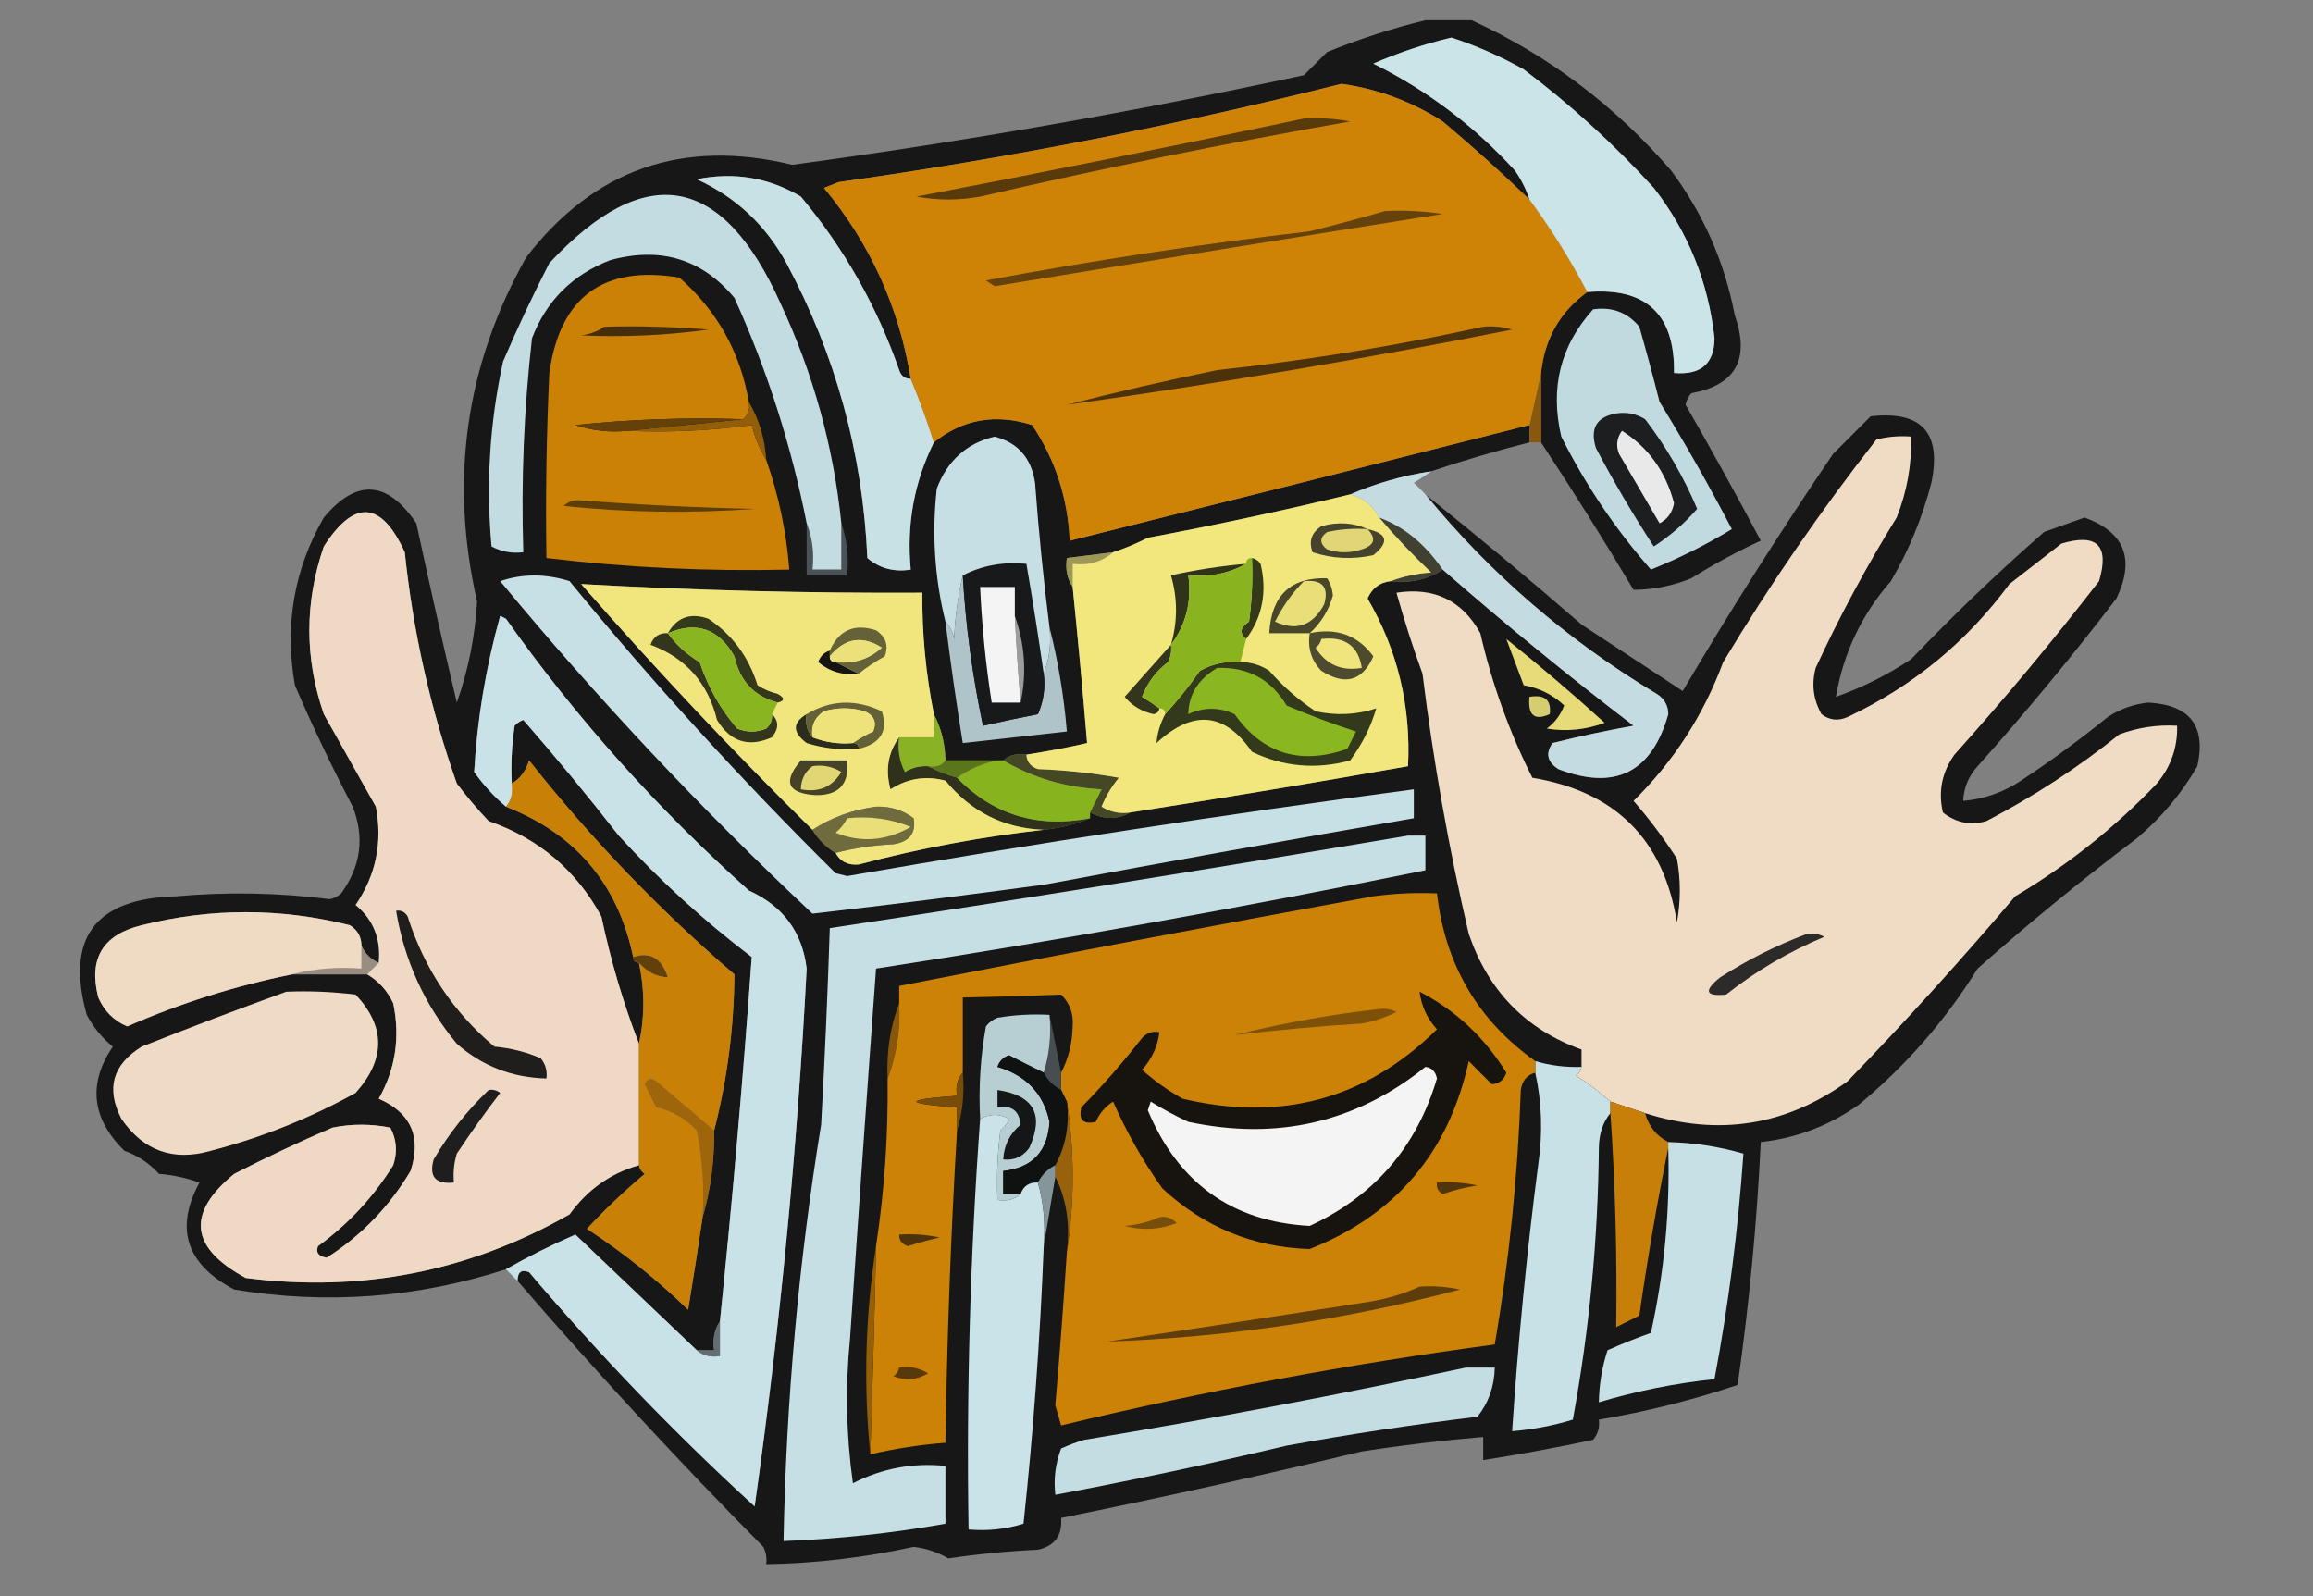 <svg width="400" height="276" xmlns="http://www.w3.org/2000/svg" clip-rule="evenodd" version="1.1">
 <rect width="100%" height="100%" fill="#808080" stroke="none"/>
 <title>Schatbewaarder</title>

 <g>
  <title>Layer 1</title>
  <g id="svg_265">
   <g id="svg_3">
    <path id="svg_4" d="m246.5,3.5c2.667,0 5.333,0 8,0c13.278,6.086 24.778,14.753 34.5,26c5.576,7.486 9.242,15.819 11,25c2.671,7.598 0.171,12.098 -7.5,13.5c-0.522,0.561 -0.855,1.228 -1,2c4.467,7.769 8.801,15.602 13,23.5c-4.16,1.913 -8.16,4.079 -12,6.5c-3.27,1.321 -6.603,1.987 -10,2c-5.162,-8.651 -10.495,-17.151 -16,-25.5c0,-4 0,-8 0,-12c0.624,-5.923 3.29,-10.59 8,-14c10.159,-0.841 15.159,3.826 15,14c4.627,0.394 6.961,-1.606 7,-6c-1.068,-9.714 -4.568,-18.381 -10.5,-26c-6.901,-7.572 -14.401,-14.405 -22.5,-20.5c-4.003,-2.253 -8.17,-4.086 -12.5,-5.5c-4.678,1.115 -9.178,2.615 -13.5,4.5c9.278,4.601 17.445,10.768 24.5,18.5c1.094,1.578 1.928,3.245 2.5,5c-4.785,-4.612 -9.785,-9.112 -15,-13.5c-5.39,-3.449 -11.224,-5.615 -17.5,-6.5c-28.635,7.193 -57.635,12.86 -87,17c-0.833,0.333 -1.667,0.667 -2.5,1c7.989,9.645 12.989,20.645 15,33c-0.997,0.03 -1.664,-0.47 -2,-1.5c-3.846,-11.024 -9.512,-21.024 -17,-30c-5.578,-3.301 -11.578,-4.301 -18,-3c6.754,3.086 11.921,7.919 15.5,14.5c8.521,15.902 13.188,32.903 14,51c2.106,1.791 4.606,2.458 7.5,2c-0.747,-7.779 0.586,-15.112 4,-22c4.994,-4.011 10.661,-5.011 17,-3c4.002,5.984 6.168,12.65 6.5,20c26.463,-6.595 52.963,-13.262 79.5,-20c0,1 0,2 0,3c-5.63,1.428 -11.297,3.095 -17,5c-4.93,0.759 -9.597,2.092 -14,4c-11.573,2.799 -23.239,5.299 -35,7.5c-2.002,1.019 -4.002,1.853 -6,2.5c-2.667,0.333 -5.333,0.667 -8,1c-0.284,1.915 0.049,3.581 1,5c0.921,9.026 1.754,18.026 2.5,27c-3.455,0.787 -6.955,1.454 -10.5,2c-1.599,-0.268 -2.932,0.066 -4,1c-0.333,0 -0.667,0 -1,0c-3,0 -6,0 -9,0c-0.065,-2.928 -0.732,-5.595 -2,-8c-1.387,-6.921 -2.053,-13.921 -2,-21c-19.704,0.102 -39.371,-0.398 -59,-1.5c12.889,14.719 26.223,28.885 40,42.5c1,1.667 2.333,3 4,4c0.812,1.493 2.145,2.16 4,2c10.514,-2.785 21.18,-4.785 32,-6c2.873,-0.302 5.539,-0.969 8,-2c0,-0.333 0,-0.667 0,-1c2.441,1.256 4.774,1.256 7,0c16.101,-2.514 32.101,-5.181 48,-8c0.517,-10.417 -1.816,-20.083 -7,-29c0.783,-1.788 2.116,-2.788 4,-3c3.355,0.409 6.355,-0.258 9,-2c10.69,9.355 21.69,18.355 33,27c-4.71,0.838 -9.377,1.838 -14,3c-1.254,1.759 -0.921,3.259 1,4.5c9.813,3.76 16.146,0.594 19,-9.5c-0.029,-1.529 -0.696,-2.696 -2,-3.5c-15.417,-9.262 -28.75,-20.762 -40,-34.5c9.108,7.266 18.108,14.765 27,22.5c5.833,3.833 11.667,7.667 17.5,11.5c8.21,-13.893 16.876,-27.559 26,-41c2.167,-2.167 4.333,-4.333 6.5,-6.5c8.811,-1.012 12.311,2.821 10.5,11.5c-1.561,6.023 -3.894,11.69 -7,17c-5.054,5.774 -8.221,12.441 -9.5,20c4.548,-1.607 8.881,-3.774 13,-6.5c7.311,-7.643 14.977,-14.976 23,-22c2.338,-0.837 4.672,-1.67 7,-2.5c6.938,2.533 8.771,7.199 5.5,14c-7.623,9.958 -15.623,19.625 -24,29c-1.559,1.717 -2.392,3.717 -2.5,6c3.636,-0.319 6.969,-1.485 10,-3.5c5.178,-3.422 10.178,-7.089 15,-11c2.139,-1.404 4.472,-2.237 7,-2.5c7.216,0.374 10.049,4.041 8.5,11c-2.748,4.752 -6.248,8.919 -10.5,12.5c-9.457,7.122 -18.624,14.622 -27.5,22.5c-5.556,8.944 -12.389,16.777 -20.5,23.5c-5.12,3.65 -10.787,5.817 -17,6.5c-0.672,14.064 -2.005,28.064 -4,42c-7.858,2.637 -15.858,4.637 -24,6c0.17,1.322 -0.163,2.489 -1,3.5c-6.349,1.34 -12.683,2.507 -19,3.5c0,-1.333 0,-2.667 0,-4c-7.022,0.586 -14.022,1.419 -21,2.5c-17.286,4.155 -34.619,7.989 -52,11.5c0.25,3.005 -1.083,4.838 -4,5.5c-5.205,0.241 -10.372,0.741 -15.5,1.5c-1.844,-1.078 -3.844,-1.745 -6,-2c-8.406,1.848 -16.906,2.848 -25.5,3c0.149,-1.052 -0.017,-2.052 -0.5,-3c-14.74,-14.903 -28.907,-30.236 -42.5,-46c0.017,-1.528 0.684,-2.028 2,-1.5c12.173,14.339 25.173,27.839 39,40.5c4.381,-30.858 7.381,-61.858 9,-93c-0.753,-6.313 -4.086,-10.813 -10,-13.5c-15.854,-14.178 -29.854,-29.844 -42,-47c-0.333,-0.167 -0.667,-0.333 -1,-0.5c-2.476,8.873 -3.976,17.873 -4.5,27c1.617,2.263 3.45,4.263 5.5,6c12.019,4.687 19.352,13.353 22,26c0,0.667 0.333,1 1,1c1.016,4.73 1.016,9.396 0,14c-2.719,-7.033 -4.885,-14.366 -6.5,-22c-4.346,-8.01 -10.846,-13.51 -19.5,-16.5c-1.952,-2.074 -3.785,-4.241 -5.5,-6.5c-4.577,-12.977 -7.577,-26.31 -9,-40c-4.06,-8.879 -8.726,-9.212 -14,-1c-3.332,9.659 -3.332,19.326 0,29c3,5.333 6,10.667 9,16c1.186,6.178 0.019,11.845 -3.5,17c3.076,2.546 4.409,5.88 4,10c-1.4,-0.6 -2.4,-1.6 -3,-3c-0.011,-1.517 -0.677,-2.684 -2,-3.5c-11.987,-3.002 -23.987,-3.002 -36,0c-6.731,1.628 -9.231,5.795 -7.5,12.5c1.013,2.346 2.679,4.013 5,5c9.194,-4.016 18.694,-7.016 28.5,-9c4.333,0 8.667,0 13,0c1.975,1.146 3.475,2.813 4.5,5c1.223,5.879 0.389,11.379 -2.5,16.5c5.589,2.451 7.422,6.617 5.5,12.5c-3.701,6.199 -8.534,11.199 -14.5,15c-1.432,-0.233 -1.932,-0.9 -1.5,-2c5.244,-3.823 9.578,-8.489 13,-14c0.758,-2.269 0.591,-4.436 -0.5,-6.5c-3.333,-0.667 -6.667,-0.667 -10,0c-5.752,2.474 -11.419,5.14 -17,8c-8.314,6.798 -7.647,12.798 2,18c19.958,2.564 38.625,-1.102 56,-11c3.095,-4.285 7.095,-7.118 12,-8.5c0.111,0.617 0.444,1.117 1,1.5c-3.483,2.927 -6.816,6.093 -10,9.5c6.26,4.089 12.093,8.756 17.5,14c0.882,-5.339 1.715,-10.673 2.5,-16c1.389,-4.769 2.056,-9.769 2,-15c2.269,-8.849 3.436,-17.849 3.5,-27c-13.026,-11.192 -24.859,-23.526 -35.5,-37c-0.557,1.832 -1.557,3.165 -3,4c-0.165,-3.35 0.002,-6.683 0.5,-10c0.414,-0.457 0.914,-0.791 1.5,-1c5.689,6.521 11.189,13.188 16.5,20c7.016,7.681 14.682,14.681 23,21c-1.5,20.997 -3.334,41.997 -5.5,63c-0.951,1.419 -1.284,3.085 -1,5c-1,0 -2,0 -3,0c-6.98,-6.645 -13.98,-13.312 -21,-20c-4.192,1.828 -8.192,3.828 -12,6c-15.403,4.966 -31.069,6.133 -47,3.5c-8.311,-4.395 -10.311,-10.561 -6,-18.5c-2.266,-0.814 -4.599,-1.314 -7,-1.5c-1.656,-1.829 -3.656,-3.163 -6,-4c-5.659,-5.594 -6.326,-11.594 -2,-18c-1.878,-1.543 -3.378,-3.376 -4.5,-5.5c-3.704,-13.316 1.463,-20.149 15.5,-20.5c8.869,-0.792 17.702,-0.625 26.5,0.5c0.772,-0.145 1.439,-0.478 2,-1c3.409,-4.693 4.075,-9.693 2,-15c-3.611,-6.889 -6.945,-13.889 -10,-21c-1.831,-10.355 -0.165,-20.022 5,-29c5.649,-6.767 10.982,-6.434 16,1c2.226,10.358 4.56,20.691 7,31c1.999,-5.657 3.166,-11.49 3.5,-17.5c-4.809,-21.049 -1.975,-40.882 8.5,-59.5c11.749,-15.251 27.082,-20.584 46,-16c29.743,-4.016 59.243,-9.183 88.5,-15.5c1.333,-1.333 2.667,-2.667 4,-4c5.646,-2.282 11.313,-4.115 17,-5.5z" fill="#171717"/>
   </g>
   <g id="svg_5">
    <path id="svg_6" d="m155.5,173.5c0.22,4.6 -0.446,8.933 -2,13c-0.22,-4.6 0.446,-8.933 2,-13z" fill="#88570a"/>
   </g>
   <g id="svg_7">
    <path id="svg_8" d="m265.5,183.5c2.596,0.765 5.263,1.099 8,1c-0.111,0.617 -0.444,1.117 -1,1.5c2.16,1.332 4.16,2.832 6,4.5c0,0.667 0,1.333 0,2c-1.294,1.548 -1.961,3.548 -2,6c-0.144,15.811 -1.644,31.478 -4.5,47c-3.4,1.04 -6.9,1.706 -10.5,2c1.017,-15.388 2.517,-30.722 4.5,-46c0.817,-5.516 0.651,-10.85 -0.5,-16c0,-0.667 0,-1.333 0,-2z" fill="#c7e1e6"/>
   </g>
   <g id="svg_9">
    <path id="svg_10" d="m49.5,171.5c4.014,-0.166 8.014,0.001 12,0.5c5.198,5.522 5.198,11.189 0,17c-7.943,4.398 -16.277,7.731 -25,10c-6.511,1.874 -11.678,0.041 -15.5,-5.5c-2.71,-5.229 -1.544,-9.396 3.5,-12.5c8.38,-3.333 16.713,-6.499 25,-9.5z" fill="#efdac5"/>
   </g>
   <g id="svg_11">
    <path id="svg_12" d="m62.5,163.5c0.6,1.4 1.6,2.4 3,3c-0.667,0.667 -1.333,1.333 -2,2c-4.333,0 -8.667,0 -13,0c3.798,-0.983 7.798,-1.317 12,-1c0,-1.333 0,-2.667 0,-4z" fill="#998c80"/>
   </g>
   <g id="svg_13">
    <path id="svg_14" d="m110.5,166.5c-0.667,0 -1,-0.333 -1,-1c2.927,-0.979 4.927,0.188 6,3.5c-1.935,-0.058 -3.602,-0.891 -5,-2.5z" fill="#62400c"/>
   </g>
   <g id="svg_15">
    <path id="svg_16" d="m62.5,163.5c0,1.333 0,2.667 0,4c-4.202,-0.317 -8.202,0.017 -12,1c-9.806,1.984 -19.306,4.984 -28.5,9c-2.321,-0.987 -3.987,-2.654 -5,-5c-1.731,-6.705 0.769,-10.872 7.5,-12.5c12.013,-3.002 24.013,-3.002 36,0c1.323,0.816 1.989,1.983 2,3.5z" fill="#efdac4"/>
   </g>
   <g id="svg_17">
    <path id="svg_18" d="m243.5,144.5c1,0 2,0 3,0c0,2 0,4 0,6c-31.504,6.418 -63.171,12.084 -95,17c-1.565,21.29 -3.065,42.623 -4.5,64c-0.832,8.353 -0.665,16.687 0.5,25c5.016,-2.57 10.349,-3.57 16,-3c0,3.333 0,6.667 0,10c-9.254,1.653 -18.587,2.653 -28,3c0.448,-24.192 2.615,-48.192 6.5,-72c0.633,-11.331 1.133,-22.664 1.5,-34c33.534,-5.064 66.867,-10.397 100,-16z" fill="#c6dfe5"/>
   </g>
   <g id="svg_19">
    <path id="svg_20" d="m155.5,127.5c-0.299,2.104 0.034,4.104 1,6c1.236,-0.746 2.57,-1.079 4,-1c1.528,0.809 3.194,1.476 5,2c6.241,6.411 13.908,8.745 23,7c-2.461,1.031 -5.127,1.698 -8,2c-6.848,-0.241 -12.515,-3.074 -17,-8.5c-3.416,-0.893 -6.583,-0.393 -9.5,1.5c-0.927,-3.363 -0.427,-6.363 1.5,-9z" fill="#2f311b"/>
   </g>
   <g id="svg_21">
    <path id="svg_22" d="m173.5,131.5c1.068,-0.934 2.401,-1.268 4,-1c0.077,1.25 0.744,2.083 2,2.5c4.702,0.172 9.368,0.672 14,1.5c-1.252,1.501 -2.252,3.168 -3,5c1.545,0.952 3.212,1.285 5,1c-2.226,1.256 -4.559,1.256 -7,0c0.653,-1.307 1.32,-2.64 2,-4c-6.185,-0.298 -11.852,-1.964 -17,-5z" fill="#454824"/>
   </g>
   <g id="svg_23">
    <path id="svg_24" d="m172.5,131.5c0.333,0 0.667,0 1,0c5.148,3.036 10.815,4.702 17,5c-0.68,1.36 -1.347,2.693 -2,4c0,0.333 0,0.667 0,1c-9.092,1.745 -16.759,-0.589 -23,-7c2.088,-1.52 4.422,-2.52 7,-3z" fill="#87b31f"/>
   </g>
   <g id="svg_25">
    <path id="svg_26" d="m163.5,131.5c3,0 6,0 9,0c-2.578,0.48 -4.912,1.48 -7,3c-1.806,-0.524 -3.472,-1.191 -5,-2c1.291,0.237 2.291,-0.096 3,-1z" fill="#5b761a"/>
   </g>
   <g id="svg_27">
    <path id="svg_28" d="m161.5,123.5c1.268,2.405 1.935,5.072 2,8c-0.709,0.904 -1.709,1.237 -3,1c-1.43,-0.079 -2.764,0.254 -4,1c-0.966,-1.896 -1.299,-3.896 -1,-6c2,0 4,0 6,0c0,-1.333 0,-2.667 0,-4z" fill="#89b224"/>
   </g>
   <g id="svg_29">
    <path id="svg_30" d="m166.5,99.5c0.511,8.753 1.677,17.42 3.5,26c3.131,-0.706 6.298,-1.373 9.5,-2c0.974,-2.243 1.308,-4.576 1,-7c0.973,-2.448 1.306,-5.115 1,-8c1.479,5.791 2.479,11.791 3,18c-6,0.667 -12,1.333 -18,2c-1.13,-6.982 -2.13,-13.982 -3,-21c0.768,0.763 1.268,1.763 1.5,3c0.177,-3.856 0.677,-7.523 1.5,-11z" fill="#aec4c8"/>
   </g>
   <g id="svg_31">
    <path id="svg_32" d="m89.5,221.5c-0.667,-0.667 -1.333,-1.333 -2,-2c3.808,-2.172 7.808,-4.172 12,-6c7.02,6.688 14.02,13.355 21,20c1.068,0.934 2.401,1.268 4,1c0,-2 0,-4 0,-6c2.166,-21.003 4,-42.003 5.5,-63c-8.318,-6.319 -15.984,-13.319 -23,-21c-5.311,-6.812 -10.811,-13.479 -16.5,-20c-0.586,0.209 -1.086,0.543 -1.5,1c-0.498,3.317 -0.665,6.65 -0.5,10c0.268,1.599 -0.066,2.932 -1,4c-2.05,-1.737 -3.883,-3.737 -5.5,-6c0.524,-9.127 2.024,-18.127 4.5,-27c0.333,0.167 0.667,0.333 1,0.5c12.146,17.156 26.146,32.822 42,47c5.914,2.687 9.247,7.187 10,13.5c-1.619,31.142 -4.619,62.142 -9,93c-13.827,-12.661 -26.827,-26.161 -39,-40.5c-1.316,-0.528 -1.983,-0.028 -2,1.5z" fill="#c8e2e7"/>
   </g>
   <g id="svg_33">
    <path id="svg_34" d="m161.5,123.5c0,1.333 0,2.667 0,4c-2,0 -4,0 -6,0c-1.927,2.637 -2.427,5.637 -1.5,9c2.917,-1.893 6.084,-2.393 9.5,-1.5c4.485,5.426 10.152,8.259 17,8.5c-10.82,1.215 -21.486,3.215 -32,6c-1.855,0.16 -3.188,-0.507 -4,-2c3.141,-0.821 6.475,-1.321 10,-1.5c2.784,-0.436 3.95,-1.936 3.5,-4.5c-1.907,-1.43 -4.074,-2.096 -6.5,-2c-4.045,0.533 -7.712,1.866 -11,4c-13.777,-13.615 -27.111,-27.781 -40,-42.5c19.629,1.103 39.296,1.603 59,1.5c-0.053,7.079 0.613,14.079 2,21z" fill="#f1e67d"/>
   </g>
   <g id="svg_35">
    <path id="svg_36" d="m138.5,131.5c2.667,0 5.333,0 8,0c0.419,4.08 -1.414,6.08 -5.5,6c-4.827,-0.314 -5.661,-2.314 -2.5,-6z" fill="#454228"/>
   </g>
   <g id="svg_37">
    <path id="svg_38" d="m140.5,132.5c1.788,-0.285 3.455,0.048 5,1c-1.571,2.593 -3.904,3.593 -7,3c0.027,-1.699 0.694,-3.033 2,-4z" fill="#e0d674"/>
   </g>
   <g id="svg_39">
    <path id="svg_40" d="m148.5,129.5c0,-0.667 -0.333,-1 -1,-1c1.031,-0.749 2.198,-1.415 3.5,-2c0.658,-1.608 0.158,-2.775 -1.5,-3.5c-2.333,-0.667 -4.667,-0.667 -7,0c-1.607,1.049 -2.273,2.549 -2,4.5c-0.934,-1.068 -1.268,-2.401 -1,-4c4.115,-2.468 8.449,-2.635 13,-0.5c1.129,3.42 -0.204,5.587 -4,6.5z" fill="#646038"/>
   </g>
   <g id="svg_41">
    <path id="svg_42" d="m139.5,123.5c-0.268,1.599 0.066,2.932 1,4c2.217,0.869 4.55,1.202 7,1c0.667,0 1,0.333 1,1c-3.079,0.24 -6.079,-0.093 -9,-1c-2.484,-1.869 -2.484,-3.536 0,-5z" fill="#2c2c1c"/>
   </g>
   <g id="svg_43">
    <path id="svg_44" d="m147.5,128.5c-2.45,0.202 -4.783,-0.131 -7,-1c-0.273,-1.951 0.393,-3.451 2,-4.5c2.333,-0.667 4.667,-0.667 7,0c1.658,0.725 2.158,1.892 1.5,3.5c-1.302,0.585 -2.469,1.251 -3.5,2z" fill="#eee37b"/>
   </g>
   <g id="svg_45">
    <path id="svg_46" d="m115.5,109.5c1.402,1.983 3.236,3.649 5.5,5c1.424,4.293 3.591,8.126 6.5,11.5c1.667,0.667 3.333,0.667 5,0c0.752,-0.671 1.086,-1.504 1,-2.5c1.205,1.172 1.205,2.505 0,4c-4.025,1.799 -7.192,0.799 -9.5,-3c-1.571,-6.401 -5.404,-10.734 -11.5,-13c0.505,-1.419 1.505,-2.085 3,-2z" fill="#33361c"/>
   </g>
   <g id="svg_47">
    <path id="svg_48" d="m134.5,121.5c-4.057,-1.052 -6.557,-3.718 -7.5,-8c-2.691,-4.767 -6.524,-6.1 -11.5,-4c1.553,-2.754 3.886,-3.587 7,-2.5c4.15,2.776 6.984,6.609 8.5,11.5c1.067,0.691 2.234,1.191 3.5,1.5c1.238,0.69 1.238,1.19 0,1.5z" fill="#34391b"/>
   </g>
   <g id="svg_49">
    <path id="svg_50" d="m143.5,112.5c0,0.333 0,0.667 0,1c0,0.667 0.333,1 1,1c1.333,0.667 2.667,1.333 4,2c-2.657,0.338 -4.99,-0.329 -7,-2c0.355,-1.022 1.022,-1.689 2,-2z" fill="#161511"/>
   </g>
   <g id="svg_51">
    <path id="svg_52" d="m148.5,116.5c-1.333,-0.667 -2.667,-1.333 -4,-2c3.064,0.356 5.731,-0.477 8,-2.5c-3.406,-2.153 -6.406,-1.653 -9,1.5c0,-0.333 0,-0.667 0,-1c1.587,-3.556 4.254,-4.722 8,-3.5c1.711,1.133 2.211,2.633 1.5,4.5c-1.615,0.886 -3.115,1.886 -4.5,3z" fill="#656138"/>
   </g>
   <g id="svg_53">
    <path id="svg_54" d="m144.5,114.5c-0.667,0 -1,-0.333 -1,-1c2.594,-3.153 5.594,-3.653 9,-1.5c-2.269,2.023 -4.936,2.856 -8,2.5z" fill="#ebe17a"/>
   </g>
   <g id="svg_55">
    <path id="svg_56" d="m134.5,121.5c-0.333,0.667 -0.667,1.333 -1,2c0.086,0.996 -0.248,1.829 -1,2.5c-1.667,0.667 -3.333,0.667 -5,0c-2.909,-3.374 -5.076,-7.207 -6.5,-11.5c-2.264,-1.351 -4.098,-3.017 -5.5,-5c4.976,-2.1 8.809,-0.767 11.5,4c0.943,4.282 3.443,6.948 7.5,8z" fill="#89b520"/>
   </g>
   <g id="svg_57">
    <path id="svg_58" d="m86.5,100.5c3.851,-1.31 7.851,-1.31 12,0c14.411,17.582 29.744,34.415 46,50.5c0.667,0.167 1.333,0.333 2,0.5c32.637,-5.663 65.303,-10.663 98,-15c0,1.667 0,3.333 0,5c-21.373,3.696 -42.707,7.529 -64,11.5c-13.359,1.808 -26.692,3.475 -40,5c-19.276,-18.105 -37.276,-37.272 -54,-57.5z" fill="#c6e0e5"/>
   </g>
   <g id="svg_59">
    <path id="svg_60" d="m144.5,147.5c-1.667,-1 -3,-2.333 -4,-4c3.288,-2.134 6.955,-3.467 11,-4c2.426,-0.096 4.593,0.57 6.5,2c0.45,2.564 -0.716,4.064 -3.5,4.5c-3.525,0.179 -6.859,0.679 -10,1.5z" fill="#706b3d"/>
   </g>
   <g id="svg_61">
    <path id="svg_62" d="m146.5,141.5c3.875,-0.415 7.542,0.085 11,1.5c-4.3,2.45 -8.633,2.783 -13,1c0.881,-0.708 1.547,-1.542 2,-2.5z" fill="#e9df79"/>
   </g>
   <g id="svg_63">
    <path id="svg_64" d="m180.5,116.5c0.308,2.424 -0.026,4.757 -1,7c-3.202,0.627 -6.369,1.294 -9.5,2c-1.823,-8.58 -2.989,-17.247 -3.5,-26c3.345,-1.717 7.011,-2.384 11,-2c1.093,6.319 2.093,12.652 3,19z" fill="#18191b"/>
   </g>
   <g id="svg_65">
    <path id="svg_66" d="m175.5,106.5c1.746,4.948 2.079,9.948 1,15c-0.416,-4.993 -0.749,-9.993 -1,-15z" fill="#9c9c9d"/>
   </g>
   <g id="svg_67">
    <path id="svg_68" d="m175.5,106.5c0.251,5.007 0.584,10.007 1,15c-1.667,0 -3.333,0 -5,0c-1.032,-6.622 -1.699,-13.288 -2,-20c2,0 4,0 6,0c0,1.667 0,3.333 0,5z" fill="#f4f4f4"/>
   </g>
   <g id="svg_69">
    <path id="svg_70" d="m192.5,95.5c-1.938,1.663 -4.272,2.329 -7,2c0,1.333 0,2.667 0,4c-0.951,-1.419 -1.284,-3.085 -1,-5c2.667,-0.333 5.333,-0.667 8,-1z" fill="#9e9857"/>
   </g>
   <g id="svg_71">
    <path id="svg_72" d="m139.5,90.5c0.973,2.448 1.306,5.115 1,8c1.667,0 3.333,0 5,0c0,-2.667 0,-5.333 0,-8c0.977,2.787 1.31,5.787 1,9c-2.333,0 -4.667,0 -7,0c0,-3 0,-6 0,-9z" fill="#495256"/>
   </g>
   <g id="svg_73">
    <path id="svg_74" d="m275.5,53.5c3.255,-0.486 5.922,0.514 8,3c1.229,4.312 2.396,8.645 3.5,13c4.42,7.171 8.586,14.504 12.5,22c-4.456,2.711 -9.123,5.044 -14,7c-6.143,-6.982 -11.309,-14.649 -15.5,-23c-1.975,-8.427 -0.142,-15.76 5.5,-22z" fill="#c1dadf"/>
   </g>
   <g id="svg_75">
    <path id="svg_76" d="m249.5,98.5c-2.645,1.742 -5.645,2.409 -9,2c2.131,-0.814 4.464,-1.314 7,-1.5c-3.204,-3.036 -6.204,-6.203 -9,-9.5c4.277,1.546 7.944,4.546 11,9z" fill="#414131"/>
   </g>
   <g id="svg_77">
    <path id="svg_78" d="m110.5,180.5c0,7 0,14 0,21c-4.905,1.382 -8.905,4.215 -12,8.5c-17.375,9.898 -36.042,13.564 -56,11c-9.647,-5.202 -10.314,-11.202 -2,-18c5.581,-2.86 11.248,-5.526 17,-8c3.333,-0.667 6.667,-0.667 10,0c1.091,2.064 1.258,4.231 0.5,6.5c-3.422,5.511 -7.756,10.177 -13,14c-0.432,1.1 0.068,1.767 1.5,2c5.966,-3.801 10.799,-8.801 14.5,-15c1.922,-5.883 0.089,-10.049 -5.5,-12.5c2.889,-5.121 3.723,-10.621 2.5,-16.5c-1.025,-2.187 -2.525,-3.854 -4.5,-5c0.667,-0.667 1.333,-1.333 2,-2c0.409,-4.12 -0.924,-7.454 -4,-10c3.519,-5.155 4.686,-10.822 3.5,-17c-3,-5.333 -6,-10.667 -9,-16c-3.332,-9.674 -3.332,-19.341 0,-29c5.274,-8.212 9.94,-7.879 14,1c1.423,13.69 4.423,27.023 9,40c1.715,2.259 3.548,4.426 5.5,6.5c8.654,2.99 15.154,8.49 19.5,16.5c1.615,7.634 3.781,14.967 6.5,22z" fill="#efd9c4"/>
   </g>
   <g id="svg_79">
    <path id="svg_80" d="m68.5,157.5c0.876,-0.131 1.543,0.202 2,1c2.88,9.022 7.88,16.522 15,22.5c2.789,0.241 5.456,0.908 8,2c0.837,1.011 1.17,2.178 1,3.5c-5.934,-0.143 -11.101,-2.143 -15.5,-6c-5.577,-6.736 -9.077,-14.403 -10.5,-23z" fill="#1f1e1d"/>
   </g>
   <g id="svg_81">
    <path id="svg_82" d="m233.5,85.5c2.275,0.611 3.941,1.945 5,4c2.796,3.297 5.796,6.464 9,9.5c-2.536,0.186 -4.869,0.686 -7,1.5c-1.884,0.212 -3.217,1.212 -4,3c5.184,8.917 7.517,18.583 7,29c-15.899,2.819 -31.899,5.486 -48,8c-1.788,0.285 -3.455,-0.048 -5,-1c0.748,-1.832 1.748,-3.499 3,-5c-4.632,-0.828 -9.298,-1.328 -14,-1.5c-1.256,-0.417 -1.923,-1.25 -2,-2.5c3.545,-0.546 7.045,-1.213 10.5,-2c-0.746,-8.974 -1.579,-17.974 -2.5,-27c0,-1.333 0,-2.667 0,-4c2.728,0.329 5.062,-0.337 7,-2c1.998,-0.647 3.998,-1.481 6,-2.5c11.761,-2.201 23.427,-4.701 35,-7.5z" fill="#f2e77d"/>
   </g>
   <g id="svg_83">
    <path id="svg_84" d="m202.5,111.5c0.149,1.052 -0.017,2.052 -0.5,3c-2.077,1.576 -3.577,3.576 -4.5,6c1.102,0.676 2.102,1.342 3,2c-0.06,0.543 -0.393,0.876 -1,1c-2.065,-0.453 -3.732,-1.453 -5,-3c2.718,-3.045 5.384,-6.045 8,-9z" fill="#33361d"/>
   </g>
   <g id="svg_85">
    <path id="svg_86" d="m214.5,114.5c1.808,-0.009 3.475,0.491 5,1.5c2.371,2.706 5.037,5.039 8,7c3.591,0.789 7.091,0.622 10.5,-0.5c-0.899,3.132 -2.399,6.132 -4.5,9c-5.895,1.611 -11.562,1.111 -17,-1.5c-4.706,-6.835 -10.206,-7.335 -16.5,-1.5c0.134,-1.689 0.634,-3.356 1.5,-5c2.136,-2.312 4.136,-4.812 6,-7.5c2.177,-1.202 4.511,-1.702 7,-1.5z" fill="#33391b"/>
   </g>
   <g id="svg_87">
    <path id="svg_88" d="m210.5,115.5c5.314,-0.178 9.314,1.989 12,6.5c3.943,1.687 7.943,3.187 12,4.5c-0.5,1 -1,2 -1.5,3c-8.132,2.858 -14.632,0.858 -19.5,-6c-2.668,-1.238 -5.334,-1.238 -8,0c0.048,-3.39 1.715,-6.057 5,-8z" fill="#8ab620"/>
   </g>
   <g id="svg_89">
    <path id="svg_90" d="m226.5,109.5c4.658,-0.986 8.324,0.348 11,4c-1.89,4.285 -4.89,5.119 -9,2.5c-1.729,-1.789 -2.396,-3.956 -2,-6.5z" fill="#4d4b2d"/>
   </g>
   <g id="svg_91">
    <path id="svg_92" d="m228.5,110.5c4.077,-0.483 6.41,1.184 7,5c-3.505,0.609 -6.172,-0.558 -8,-3.5c0.556,-0.383 0.889,-0.883 1,-1.5z" fill="#f0e57c"/>
   </g>
   <g id="svg_93">
    <path id="svg_94" d="m226.5,109.5c-2.333,0 -4.667,0 -7,0c0.357,-6.529 3.69,-9.695 10,-9.5c0.581,0.893 0.915,1.893 1,3c-0.705,2.542 -2.039,4.708 -4,6.5z" fill="#49472a"/>
   </g>
   <g id="svg_95">
    <path id="svg_96" d="m225.5,100.5c3.18,-0.324 4.347,1.01 3.5,4c-1.971,3.686 -4.805,4.686 -8.5,3c1.304,-2.63 2.97,-4.963 5,-7z" fill="#e9df79"/>
   </g>
   <g id="svg_97">
    <path id="svg_98" d="m215.5,97.5c-3.007,1.675 -6.34,2.341 -10,2c0.614,4.532 -0.386,8.532 -3,12c1.171,-4.018 1.171,-8.018 0,-12c4.296,-0.959 8.629,-1.625 13,-2z" fill="#2f3319"/>
   </g>
   <g id="svg_99">
    <path id="svg_100" d="m216.5,96.5c0.617,0.111 1.117,0.444 1.5,1c1.156,4.847 0.323,9.18 -2.5,13c-1.213,-0.997 -1.046,-1.997 0.5,-3c0.499,-3.652 0.665,-7.318 0.5,-11z" fill="#343a19"/>
   </g>
   <g id="svg_101">
    <path id="svg_102" d="m216.5,96.5c0.165,3.682 -0.001,7.348 -0.5,11c-1.546,1.003 -1.713,2.003 -0.5,3c-0.333,1.333 -0.667,2.667 -1,4c-2.489,-0.202 -4.823,0.298 -7,1.5c-1.864,2.688 -3.864,5.188 -6,7.5c0,-0.667 -0.333,-1 -1,-1c-0.898,-0.658 -1.898,-1.324 -3,-2c0.923,-2.424 2.423,-4.424 4.5,-6c0.483,-0.948 0.649,-1.948 0.5,-3c2.614,-3.468 3.614,-7.468 3,-12c3.66,0.341 6.993,-0.326 10,-2c0,-0.667 0.333,-1 1,-1z" fill="#89b420"/>
   </g>
   <g id="svg_103">
    <path id="svg_104" d="m236.5,91.5c3.46,0.76 3.793,2.26 1,4.5c-3.591,0.789 -7.091,0.622 -10.5,-0.5c-0.711,-1.867 -0.211,-3.367 1.5,-4.5c2.867,-0.801 5.534,-0.634 8,0.5z" fill="#45432b"/>
   </g>
   <g id="svg_105">
    <path id="svg_106" d="m236.5,91.5c1.56,1.629 1.227,2.796 -1,3.5c-2,0.667 -4,0.667 -6,0c-1.333,-1 -1.333,-2 0,-3c2.31,-0.497 4.643,-0.663 7,-0.5z" fill="#e0d675"/>
   </g>
   <g id="svg_107">
    <path id="svg_108" d="m247.5,81.5c-0.898,0.658 -1.898,1.324 -3,2c0.743,0.682 1.409,1.349 2,2c11.25,13.738 24.583,25.238 40,34.5c1.304,0.804 1.971,1.971 2,3.5c-2.854,10.094 -9.187,13.26 -19,9.5c-1.921,-1.241 -2.254,-2.741 -1,-4.5c4.623,-1.162 9.29,-2.162 14,-3c-11.31,-8.645 -22.31,-17.645 -33,-27c-3.056,-4.454 -6.723,-7.454 -11,-9c-1.059,-2.055 -2.725,-3.389 -5,-4c4.403,-1.908 9.07,-3.241 14,-4z" fill="#c4dce1"/>
   </g>
   <g id="svg_109">
    <path id="svg_110" d="m181.5,108.5c0.306,2.885 -0.027,5.552 -1,8c-0.907,-6.348 -1.907,-12.681 -3,-19c-3.989,-0.384 -7.655,0.283 -11,2c-0.823,3.477 -1.323,7.144 -1.5,11c-0.232,-1.237 -0.732,-2.237 -1.5,-3c-1.867,-7.53 -2.367,-15.196 -1.5,-23c1.827,-4.834 5.16,-7.834 10,-9c4.028,1.036 6.362,3.703 7,8c0.617,8.365 1.45,16.698 2.5,25z" fill="#c6dfe4"/>
   </g>
   <g id="svg_111">
    <path id="svg_112" d="m284.5,192.5c-2,-0.667 -4,-1.333 -6,-2c-1.84,-1.668 -3.84,-3.168 -6,-4.5c0.556,-0.383 0.889,-0.883 1,-1.5c0,-1 0,-2 0,-3c-9.62,-3.455 -16.12,-10.121 -19.5,-20c-3.466,-14.861 -6.132,-29.861 -8,-45c-1.69,-4.63 -3.19,-9.297 -4.5,-14c6.534,-0.998 11.368,1.336 14.5,7c2.007,8.727 5.007,17.06 9,25c14.376,2.376 22.709,10.709 25,25c0.667,-3.667 0.667,-7.333 0,-11c-2.257,-3.512 -4.757,-6.846 -7.5,-10c6.908,-6.802 12.075,-14.802 15.5,-24c8.053,-13.383 16.886,-26.217 26.5,-38.5c1.973,-0.495 3.973,-0.662 6,-0.5c0.125,4.833 -0.708,9.5 -2.5,14c-5.205,8.411 -9.871,17.078 -14,26c-0.755,2.803 -0.422,5.47 1,8c1.388,1.054 2.888,1.22 4.5,0.5c11.252,-5.298 20.585,-12.964 28,-23c3,-2.333 6,-4.667 9,-7c6.167,-1.833 8.333,0.333 6.5,6.5c-7.957,10.292 -16.29,20.292 -25,30c-2.174,3.046 -2.841,6.38 -2,10c2.243,1.782 4.743,2.282 7.5,1.5c8.179,-4.253 15.846,-9.253 23,-15c3.226,-1.199 6.559,-1.699 10,-1.5c0.098,3.75 -1.069,7.083 -3.5,10c-7.302,7.641 -15.469,14.141 -24.5,19.5c-9.297,10.966 -18.964,21.632 -29,32c-10.7,7.7 -22.367,9.533 -35,5.5z" fill="#f0dbc5"/>
   </g>
   <g id="svg_113">
    <path id="svg_114" d="m312.5,161.5c1.052,-0.149 2.052,0.017 3,0.5c-6.16,2.577 -11.827,5.91 -17,10c-3.599,0.351 -3.933,-0.649 -1,-3c4.824,-3.079 9.824,-5.579 15,-7.5z" fill="#2d2b29"/>
   </g>
   <g id="svg_115">
    <path id="svg_116" d="m264.5,120.5c2.666,-0.434 3.833,0.566 3.5,3c-2.658,1.194 -3.824,0.194 -3.5,-3z" fill="#d6cc70"/>
   </g>
   <g id="svg_117">
    <path id="svg_118" d="m260.5,110.5c5.825,4.659 11.492,9.492 17,14.5c-3.268,1.213 -6.601,1.546 -10,1c1.399,-1.062 2.399,-2.395 3,-4c-1.915,-1.836 -4.248,-3.002 -7,-3.5c-1.013,-2.688 -2.013,-5.354 -3,-8z" fill="#e6db78"/>
   </g>
   <g id="svg_119">
    <path id="svg_120" d="m279.5,71.5c1.788,-0.285 3.455,0.048 5,1c3.649,4.768 6.649,9.935 9,15.5c-2.142,2.469 -4.642,4.635 -7.5,6.5c-3.585,-5.502 -6.919,-11.169 -10,-17c-1.076,-3.406 0.09,-5.406 3.5,-6z" fill="#1c1e20"/>
   </g>
   <g id="svg_121">
    <path id="svg_122" d="m280.5,74.5c4.536,2.848 7.536,7.014 9,12.5c-0.269,1.607 -1.103,2.774 -2.5,3.5c-2.333,-4 -4.667,-8 -7,-12c-0.579,-1.429 -0.412,-2.762 0.5,-4z" fill="#e9e9e9"/>
   </g>
   <g id="svg_123">
    <path id="svg_124" d="m266.5,64.5c0,4 0,8 0,12c-0.667,0 -1.333,0 -2,0c0,-1 0,-2 0,-3c0.667,-3 1.333,-6 2,-9z" fill="#87580e"/>
   </g>
   <g id="svg_125">
    <path id="svg_126" d="m129.5,69.5c0.237,1.291 -0.096,2.291 -1,3c-9.69,-0.332 -19.356,0.002 -29,1c2.928,0.984 5.928,1.317 9,1c7.255,0.313 14.421,-0.02 21.5,-1c0.566,2.223 1.4,4.223 2.5,6c2.166,6.164 3.5,12.497 4,19c-14.066,0.331 -28.066,-0.336 -42,-2c-0.167,-10.672 0,-21.338 0.5,-32c1.845,-13.175 9.345,-18.675 22.5,-16.5c6.532,5.77 10.532,12.937 12,21.5z" fill="#cb8106"/>
   </g>
   <g id="svg_127">
    <path id="svg_128" d="m145.5,90.5c0,2.667 0,5.333 0,8c-1.667,0 -3.333,0 -5,0c0.306,-2.885 -0.027,-5.552 -1,-8c-2.65,-13.452 -6.817,-26.452 -12.5,-39c-5.628,-6.728 -12.795,-8.895 -21.5,-6.5c-6.526,2.526 -11.026,7.026 -13.5,13.5c-1.394,12.28 -1.894,24.614 -1.5,37c-1.967,0.239 -3.8,-0.094 -5.5,-1c-0.979,-10.779 -0.312,-21.445 2,-32c2.481,-5.787 5.147,-11.454 8,-17c16.598,-17.798 29.931,-15.465 40,7c5.642,12.09 9.142,24.757 10.5,38z" fill="#c3dce1"/>
   </g>
   <g id="svg_129">
    <path id="svg_130" d="m97.5,87.5c0.597,-0.639 1.43,-0.972 2.5,-1c10.144,0.773 20.311,1.273 30.5,1.5c-11.076,0.809 -22.076,0.642 -33,-0.5z" fill="#5d3e09"/>
   </g>
   <g id="svg_131">
    <path id="svg_132" d="m129.5,69.5c1.777,3.005 2.777,6.338 3,10c-1.1,-1.777 -1.934,-3.777 -2.5,-6c-7.079,0.98 -14.245,1.313 -21.5,1c6.667,-0.667 13.333,-1.333 20,-2c0.904,-0.709 1.237,-1.709 1,-3z" fill="#935e09"/>
   </g>
   <g id="svg_133">
    <path id="svg_134" d="m128.5,72.5c-6.667,0.667 -13.333,1.333 -20,2c-3.072,0.317 -6.072,-0.016 -9,-1c9.644,-0.998 19.31,-1.332 29,-1z" fill="#644109"/>
   </g>
   <g id="svg_135">
    <path id="svg_136" d="m104.5,56.5c6.009,-0.166 12.009,0.001 18,0.5c-7.318,0.999 -14.652,1.333 -22,1c1.558,-0.21 2.891,-0.71 4,-1.5z" fill="#452e0c"/>
   </g>
   <g id="svg_137">
    <path id="svg_138" d="m157.5,65.5c1.475,3.531 2.808,7.198 4,11c-3.414,6.888 -4.747,14.221 -4,22c-2.894,0.458 -5.394,-0.209 -7.5,-2c-0.812,-18.098 -5.479,-35.097 -14,-51c-3.579,-6.581 -8.746,-11.414 -15.5,-14.5c6.422,-1.301 12.422,-0.301 18,3c7.488,8.976 13.154,18.976 17,30c0.336,1.03 1.003,1.53 2,1.5z" fill="#c7e1e5"/>
   </g>
   <g id="svg_139">
    <path id="svg_140" d="m264.5,34.5c3.729,5.067 7.062,10.401 10,16c-4.71,3.41 -7.376,8.077 -8,14c-0.667,3 -1.333,6 -2,9c-26.537,6.738 -53.037,13.405 -79.5,20c-0.332,-7.35 -2.498,-14.017 -6.5,-20c-6.339,-2.011 -12.006,-1.011 -17,3c-1.192,-3.802 -2.525,-7.469 -4,-11c-2.011,-12.355 -7.011,-23.355 -15,-33c0.833,-0.333 1.667,-0.667 2.5,-1c29.365,-4.14 58.365,-9.807 87,-17c6.276,0.884 12.11,3.051 17.5,6.5c5.215,4.388 10.215,8.888 15,13.5z" fill="#ce8306"/>
   </g>
   <g id="svg_141">
    <path id="svg_142" d="m256.5,56.5c1.699,-0.16 3.366,0.006 5,0.5c-25.579,5.071 -51.245,9.404 -77,13c8.622,-2.215 17.289,-4.215 26,-6c15.604,-1.695 30.937,-4.195 46,-7.5z" fill="#4c320b"/>
   </g>
   <g id="svg_143">
    <path id="svg_144" d="m239.5,36.5c3.35,-0.165 6.683,0.002 10,0.5c-25.773,4.089 -51.606,8.256 -77.5,12.5c-0.5,-0.333 -1,-0.667 -1.5,-1c18.554,-3.47 37.221,-6.304 56,-8.5c4.474,-1.12 8.807,-2.287 13,-3.5z" fill="#65410b"/>
   </g>
   <g id="svg_145">
    <path id="svg_146" d="m225.5,20.5c2.687,-0.164 5.354,0.003 8,0.5c-21.505,3.769 -42.839,8.102 -64,13c-3.667,0.667 -7.333,0.667 -11,0c22.464,-4.297 44.798,-8.797 67,-13.5z" fill="#593a0b"/>
   </g>
   <g id="svg_147">
    <path id="svg_148" d="m274.5,50.5c-2.938,-5.599 -6.271,-10.933 -10,-16c-0.572,-1.755 -1.406,-3.422 -2.5,-5c-7.055,-7.732 -15.222,-13.899 -24.5,-18.5c4.322,-1.885 8.822,-3.385 13.5,-4.5c4.33,1.414 8.497,3.247 12.5,5.5c8.099,6.095 15.599,12.928 22.5,20.5c5.932,7.619 9.432,16.285 10.5,26c-0.039,4.394 -2.373,6.394 -7,6c0.159,-10.174 -4.841,-14.841 -15,-14z" fill="#cae4e8"/>
   </g>
   <g id="svg_149">
    <path id="svg_150" d="m265.5,183.5c0,0.667 0,1.333 0,2c-1.431,0.381 -2.264,1.381 -2.5,3c-0.51,14.824 -2.01,29.491 -4.5,44c-25.251,3.384 -50.251,8.05 -75,14c-0.333,-1.167 -0.667,-2.333 -1,-3.5c0.764,-8.83 1.431,-17.663 2,-26.5c1.333,-8.667 1.333,-17.333 0,-26c-0.333,-0.667 -0.667,-1.333 -1,-2c0,-1 0,-2 0,-3c1.266,-2.395 1.932,-5.062 2,-8c0.174,-2.193 -0.493,-4.027 -2,-5.5c-5.632,0.218 -11.299,0.384 -17,0.5c0,4.333 0,8.667 0,13c-0.934,1.068 -1.268,2.401 -1,4c-9.333,0.667 -9.333,1.333 0,2c0,1.333 0,2.667 0,4c-1.065,17.982 -1.731,35.982 -2,54c-4.394,0.344 -8.728,1.01 -13,2c0.403,-11.998 0.737,-23.998 1,-36c1.454,-9.593 2.12,-19.259 2,-29c1.554,-4.067 2.22,-8.4 2,-13c0,-1 0,-2 0,-3c27.302,-5.329 54.636,-10.496 82,-15.5c3.652,-0.499 7.318,-0.665 11,-0.5c1.407,12.282 7.074,21.949 17,29z" fill="#cc8206"/>
   </g>
   <g id="svg_151">
    <path id="svg_152" d="m181.5,175.5c0.667,3.333 1.333,6.667 2,10c0,1 0,2 0,3c-1.333,-0.667 -2.333,-1.667 -3,-3c0.979,-3.125 1.313,-6.458 1,-10z" fill="#464e51"/>
   </g>
   <g id="svg_153">
    <path id="svg_154" d="m238.5,174.5c1.052,-0.149 2.052,0.017 3,0.5c-1.892,0.973 -3.892,1.64 -6,2c-7.408,0.466 -14.741,1.133 -22,2c8.347,-2.079 16.68,-3.579 25,-4.5z" fill="#7e5109"/>
   </g>
   <g id="svg_155">
    <path id="svg_156" d="m245.5,171.5c6.209,3.204 11.209,7.87 15,14c-0.387,1.22 -1.22,1.887 -2.5,2c-1.326,-1.299 -2.66,-2.632 -4,-4c-3.448,15.761 -12.615,26.594 -27.5,32.5c-9.757,-0.291 -18.257,-3.791 -25.5,-10.5c-3.372,-4.75 -6.206,-9.75 -8.5,-15c-1.345,0.847 -2.345,2.013 -3,3.5c-2.167,0.5 -3,-0.333 -2.5,-2.5c3.736,-3.813 7.236,-7.813 10.5,-12c0.825,-0.886 1.825,-1.219 3,-1c-0.299,2.473 -1.299,4.64 -3,6.5c2.127,1.902 4.46,3.569 7,5c17.111,4.056 31.777,0.056 44,-12c-1.701,-1.86 -2.701,-4.027 -3,-6.5z" fill="#171410"/>
   </g>
   <g id="svg_157">
    <path id="svg_158" d="m246.5,184.5c1.086,0.12 1.753,0.787 2,2c-3.493,11.822 -10.826,20.322 -22,25.5c-13.401,-0.722 -22.735,-7.388 -28,-20c0.167,-0.5 0.333,-1 0.5,-1.5c2.087,1.294 4.254,2.461 6.5,3.5c15.366,3.271 29.032,0.105 41,-9.5z" fill="#f4f4f4"/>
   </g>
   <g id="svg_159">
    <path id="svg_160" d="m181.5,175.5c0.313,3.542 -0.021,6.875 -1,10c-1.966,-0.941 -3.966,-1.941 -6,-3c-1,0.333 -1.667,1 -2,2c4.958,1.454 7.958,4.62 9,9.5c-0.299,5.118 -2.966,7.952 -8,8.5c0,1.333 0,2.667 0,4c1,0 2,0 3,0c-1.068,0.934 -2.401,1.268 -4,1c-0.166,-4.014 0.001,-8.014 0.5,-12c0.692,-0.525 1.192,-1.192 1.5,-2c-1.595,-0.934 -3.261,-0.934 -5,0c-0.285,-5.397 0.049,-10.73 1,-16c0.525,-0.692 1.192,-1.192 2,-1.5c2.982,-0.498 5.982,-0.665 9,-0.5z" fill="#b7ced3"/>
   </g>
   <g id="svg_161">
    <path id="svg_162" d="m123.5,195.5c-3.248,-2.743 -6.581,-5.576 -10,-8.5c-0.832,-0.688 -1.498,-0.521 -2,0.5c0.667,1.333 1.333,2.667 2,4c2.763,0.604 5.097,1.938 7,4c0.994,4.956 1.327,9.956 1,15c-0.785,5.327 -1.618,10.661 -2.5,16c-5.407,-5.244 -11.24,-9.911 -17.5,-14c3.184,-3.407 6.517,-6.573 10,-9.5c-0.556,-0.383 -0.889,-0.883 -1,-1.5c0,-7 0,-14 0,-21c1.016,-4.604 1.016,-9.27 0,-14c1.398,1.609 3.065,2.442 5,2.5c-1.073,-3.312 -3.073,-4.479 -6,-3.5c-2.648,-12.647 -9.981,-21.313 -22,-26c0.934,-1.068 1.268,-2.401 1,-4c1.443,-0.835 2.443,-2.168 3,-4c10.641,13.474 22.474,25.808 35.5,37c-0.064,9.151 -1.231,18.151 -3.5,27z" fill="#c98007"/>
   </g>
   <g id="svg_163">
    <path id="svg_164" d="m180.5,185.5c0.667,1.333 1.667,2.333 3,3c0.333,0.667 0.667,1.333 1,2c0.49,3.987 -0.176,7.654 -2,11c-1.333,0.667 -2.333,1.667 -3,3c-1.527,-0.073 -2.527,0.594 -3,2c-1,0 -2,0 -3,0c0,-1.333 0,-2.667 0,-4c5.034,-0.548 7.701,-3.382 8,-8.5c-1.042,-4.88 -4.042,-8.046 -9,-9.5c0.333,-1 1,-1.667 2,-2c2.034,1.059 4.034,2.059 6,3z" fill="#101111"/>
   </g>
   <g id="svg_165">
    <path id="svg_166" d="m166.5,185.5c0.313,3.542 -0.021,6.875 -1,10c0,-1.333 0,-2.667 0,-4c-9.333,-0.667 -9.333,-1.333 0,-2c-0.268,-1.599 0.066,-2.932 1,-4z" fill="#784d0a"/>
   </g>
   <g id="svg_167">
    <path id="svg_168" d="m172.5,188.5c6.292,0.919 8.126,4.253 5.5,10c-1.11,1.537 -2.61,2.203 -4.5,2c0.124,-2.452 1.124,-4.452 3,-6c-0.219,-2.415 -1.552,-3.415 -4,-3c0,-1 0,-2 0,-3z" fill="#141617"/>
   </g>
   <g id="svg_169">
    <path id="svg_170" d="m123.5,195.5c0.056,5.231 -0.611,10.231 -2,15c0.327,-5.044 -0.006,-10.044 -1,-15c-1.903,-2.062 -4.237,-3.396 -7,-4c-0.667,-1.333 -1.333,-2.667 -2,-4c0.502,-1.021 1.168,-1.188 2,-0.5c3.419,2.924 6.752,5.757 10,8.5z" fill="#9f650b"/>
   </g>
   <g id="svg_171">
    <path id="svg_172" d="m278.5,190.5c2,0.667 4,1.333 6,2c0.611,2.275 1.945,3.941 4,5c0,0.333 0,0.667 0,1c-1.93,9.485 -3.597,19.152 -5,29c-1.333,0.667 -2.667,1.333 -4,2c0.168,-12.359 -0.165,-24.693 -1,-37c0,-0.667 0,-1.333 0,-2z" fill="#c77f0a"/>
   </g>
   <g id="svg_173">
    <path id="svg_174" d="m84.5,188.5c0.739,-0.131 1.406,0.036 2,0.5c-2.623,3.412 -5.123,6.912 -7.5,10.5c-0.493,1.634 -0.66,3.301 -0.5,5c-3.18,0.324 -4.347,-1.01 -3.5,-4c2.619,-4.45 5.786,-8.45 9.5,-12z" fill="#1f1e1e"/>
   </g>
   <g id="svg_175">
    <path id="svg_176" d="m184.5,190.5c1.333,8.667 1.333,17.333 0,26c0.597,-4.794 -0.07,-9.127 -2,-13c0,-0.667 0,-1.333 0,-2c1.824,-3.346 2.49,-7.013 2,-11z" fill="#98620d"/>
   </g>
   <g id="svg_177">
    <path id="svg_178" d="m288.5,197.5c4.417,0.107 8.751,0.774 13,2c-0.905,13.091 -2.571,26.091 -5,39c-6.79,0.708 -13.457,2.041 -20,4c0.047,-3.068 0.547,-6.068 1.5,-9c2.443,-1.093 4.943,-2.093 7.5,-3c2.32,-10.514 3.32,-21.181 3,-32c0,-0.333 0,-0.667 0,-1z" fill="#c6e0e5"/>
   </g>
   <g id="svg_179">
    <path id="svg_180" d="m176.5,206.5c0.473,-1.406 1.473,-2.073 3,-2c0.982,3.462 1.315,7.129 1,11c-0.625,16.047 -1.792,32.047 -3.5,48c-3.057,0.951 -6.223,1.284 -9.5,1c-0.386,-23.707 0.281,-47.373 2,-71c1.739,-0.934 3.405,-0.934 5,0c-0.308,0.808 -0.808,1.475 -1.5,2c-0.499,3.986 -0.666,7.986 -0.5,12c1.599,0.268 2.932,-0.066 4,-1z" fill="#c9e3e8"/>
   </g>
   <g id="svg_181">
    <path id="svg_182" d="m248.5,204.5c2.357,-0.163 4.69,0.003 7,0.5c-2.056,0.311 -4.056,0.811 -6,1.5c-0.798,-0.457 -1.131,-1.124 -1,-2z" fill="#50340b"/>
   </g>
   <g id="svg_183">
    <path id="svg_184" d="m182.5,201.5c0,0.667 0,1.333 0,2c-0.667,4 -1.333,8 -2,12c0.315,-3.871 -0.018,-7.538 -1,-11c0.667,-1.333 1.667,-2.333 3,-3z" fill="#85969b"/>
   </g>
   <g id="svg_185">
    <path id="svg_186" d="m200.5,210.5c1.175,-0.219 2.175,0.114 3,1c-2.946,1.155 -5.946,1.321 -9,0.5c2.208,-0.191 4.208,-0.691 6,-1.5z" fill="#774d0a"/>
   </g>
   <g id="svg_187">
    <path id="svg_188" d="m155.5,213.5c2.357,-0.163 4.69,0.003 7,0.5c-1.855,0.422 -3.689,0.922 -5.5,1.5c-1.03,-0.336 -1.53,-1.003 -1.5,-2z" fill="#4c320d"/>
   </g>
   <g id="svg_189">
    <path id="svg_190" d="m245.5,222.5c2.357,-0.163 4.69,0.003 7,0.5c-20.034,5.284 -40.368,8.284 -61,9c15.345,-2.261 30.678,-4.594 46,-7c2.879,-0.546 5.546,-1.379 8,-2.5z" fill="#5d3d0b"/>
   </g>
   <g id="svg_191">
    <path id="svg_192" d="m124.5,228.5c0,2 0,4 0,6c-1.599,0.268 -2.932,-0.066 -4,-1c1,0 2,0 3,0c-0.284,-1.915 0.049,-3.581 1,-5z" fill="#626e72"/>
   </g>
   <g id="svg_193">
    <path id="svg_194" d="m155.5,236.5c1.788,-0.285 3.455,0.048 5,1c-1.921,1.141 -3.921,1.308 -6,0.5c0.556,-0.383 0.889,-0.883 1,-1.5z" fill="#57390b"/>
   </g>
   <g id="svg_195">
    <path id="svg_196" d="m253.5,236.5c1.667,0 3.333,0 5,0c-0.071,3.242 -1.071,6.075 -3,8.5c-11.055,1.343 -22.055,3.009 -33,5c-13.286,3.156 -26.62,5.989 -40,8.5c-0.313,-2.747 0.02,-5.414 1,-8c1.295,-0.598 2.628,-1.098 4,-1.5c22.218,-3.668 44.218,-7.835 66,-12.5z" fill="#c4dde2"/>
   </g>
   <g id="svg_197">
    <path id="svg_198" d="m151.5,215.5c-0.263,12.002 -0.597,24.002 -1,36c-1.19,-12.027 -0.856,-24.027 1,-36z" fill="#955f07"/>
   </g>
  </g>
 </g>
</svg>